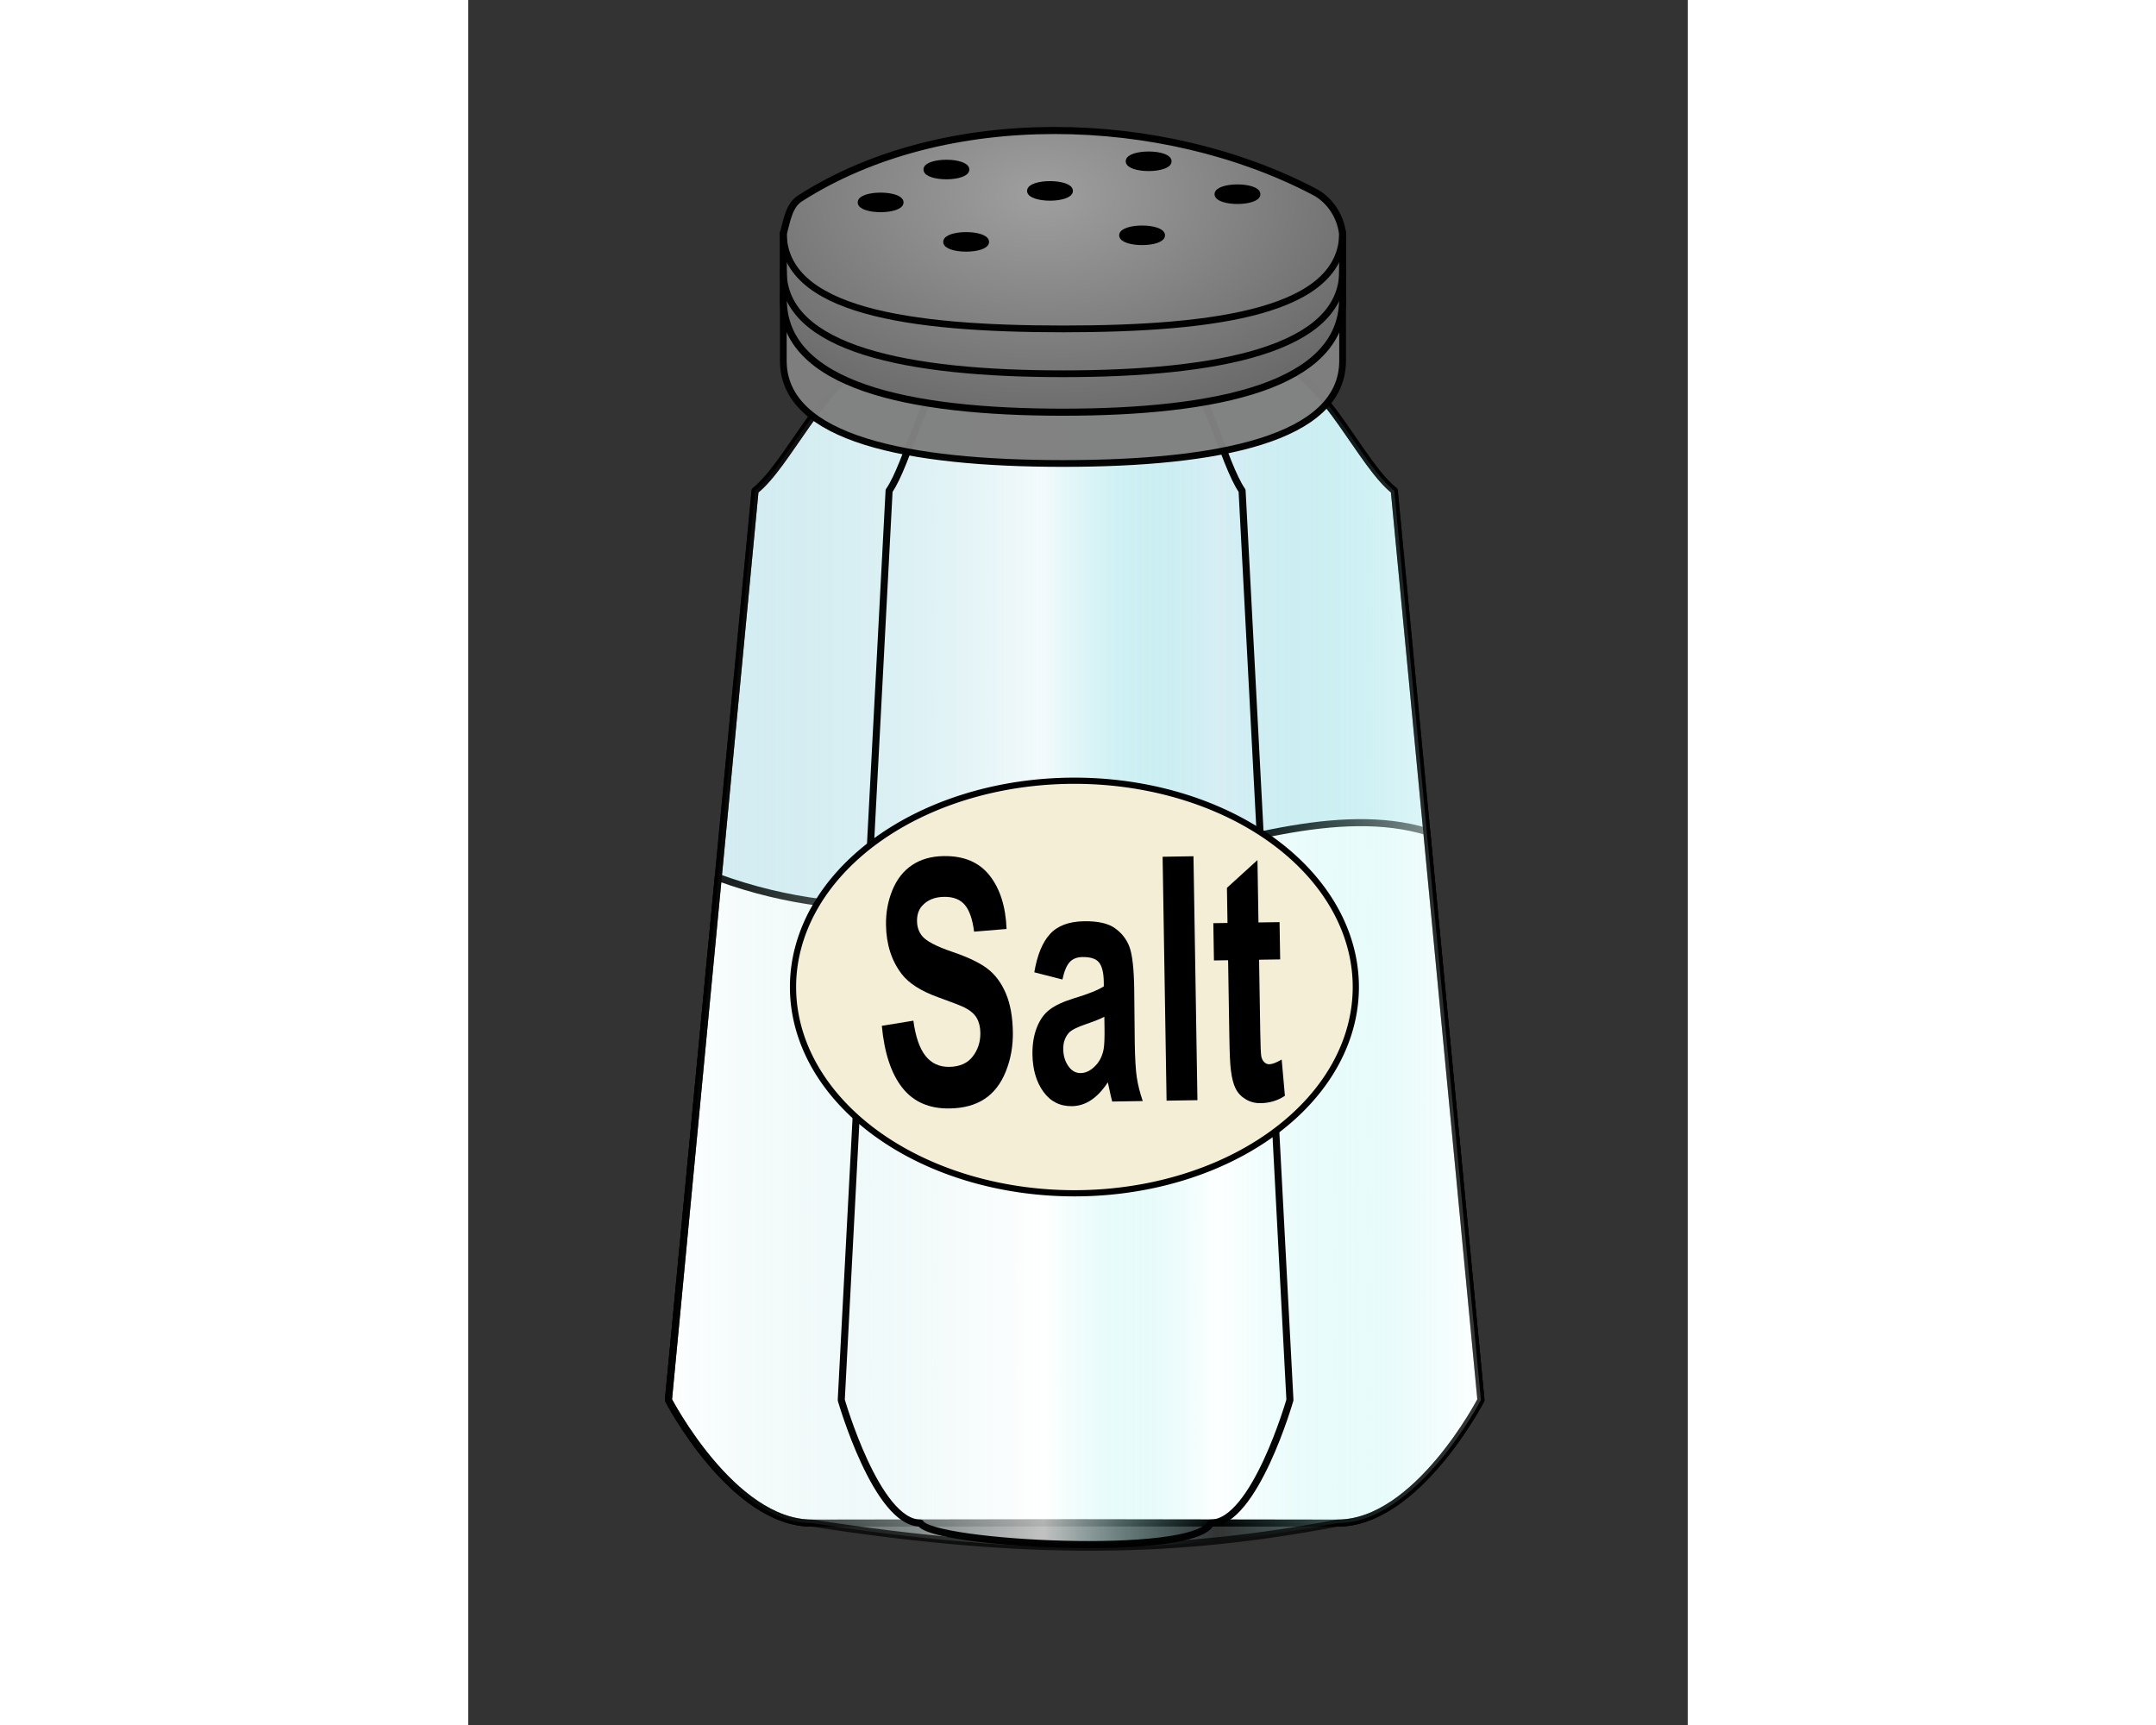 <?xml version="1.0" encoding="UTF-8"?>
<svg width="100mm" height="80mm"  enable-background="new -16.872 -25.202 153.6 270.721" viewBox="-16.872 -25.202 744.094 1052.362" xmlns="http://www.w3.org/2000/svg">
 <rect x="-16.872" y="-25.202" width="744.094" height="1052.362" fill="#333333" stroke="none"/>
 <defs>
  <linearGradient id="b" x1="72.23" x2="328.22" gradientUnits="userSpaceOnUse">
   <stop stop-color="#b2e0e0" stop-opacity="0" offset="0"/>
   <stop stop-color="#fff" offset=".462"/>
   <stop stop-color="#7beae6" stop-opacity="0" offset=".674"/>
   <stop stop-color="#fff" offset="1"/>
  </linearGradient>
  <radialGradient id="a" cx="189.44" cy="-381.17" r="88.38" gradientTransform="matrix(1.51 .013 -.008 .939 -99.587 -2.312)" gradientUnits="userSpaceOnUse">
   <stop stop-color="#9f9f9f" offset="0"/>
   <stop stop-color="#626262" offset="1"/>
  </radialGradient>
 </defs>
 <g transform="translate(0 781.64)" stroke="#000">
  <g transform="matrix(1.955 0 0 1.955 -38.285 11.559)">
   <path d="m136.81-306.09c-15.318 6.672-25.988 32.382-36.337 40.594l-27.036 283.75s19.962 38.443 44.732 38.406l81.107-0.125h1.891l81.107 0.125c24.77 0.037 44.732-38.406 44.732-38.406l-27.036-283.75c-10.35-8.211-20.982-33.922-36.3-40.594z" fill="#d7eef4" stroke="#000" stroke-linecap="round" stroke-linejoin="round" stroke-width="2.2"/>
   <path d="m88.976-144.8-15.536 163.06s19.962 38.443 44.732 38.406l81.107-0.125h1.891l81.107 0.125c24.77 0.037 44.732-38.406 44.732-38.406l-16.902-177.39c-54.714-16.337-134.31 46.082-221.13 14.339z" fill="#fff" opacity=".98" stroke="#000" stroke-linecap="round" stroke-linejoin="round" stroke-width="2.2"/>
   <path d="m136.81-306.09c-15.318 6.672-25.988 32.382-36.337 40.594l-27.036 283.75s19.962 38.443 44.732 38.406c68.754 10.702 114.84 9.359 164.1 0 24.77 0.037 44.732-38.406 44.732-38.406l-27.036-283.75c-10.35-8.211-20.982-33.922-36.3-40.594z" fill="url(#b)" opacity=".7" stroke="#000" stroke-linecap="round" stroke-linejoin="round" stroke-width="2.2"/>
   <path d="m162.37-306.09c-8.459 6.672-14.351 32.382-20.067 40.594l-14.93 283.75s11.024 38.443 24.702 38.406c3.517 6.585 85.584 11.034 90.623 0 13.678 0.037 24.702-38.406 24.702-38.406l-14.93-283.75c-5.715-8.211-11.587-33.922-20.046-40.594z" fill="none" opacity=".98" stroke="#000" stroke-linecap="round" stroke-linejoin="round" stroke-width="2.2"/>
   <path d="m283.84-324.74v18.684c0 24.413-38.926 32.066-87.277 32.066s-87.277-7.653-87.277-32.066v-18.684c0-24.413 38.926-44.066 87.277-44.066s87.277 19.653 87.277 44.066z" fill="#808080" opacity=".98" stroke="#000" stroke-linecap="round" stroke-linejoin="round" stroke-width="2.106"/>
   <path d="m283.84-345.7v20.51c0 26.798-38.926 35.199-87.277 35.199s-87.277-8.401-87.277-35.199v-20.51c1.181-4.372 1.812-8.829 5.238-11.023 45.072-28.882 113.2-26.918 160.58-2.01 4.629 2.433 8.013 7.375 8.733 13.034z" fill="url(#a)" stroke="#000" stroke-linecap="round" stroke-linejoin="round" stroke-width="2.207"/>
   <path d="m283.84-334.05c0 24.413-38.926 32.066-87.277 32.066s-87.277-7.653-87.277-32.066" fill="none" opacity=".98" stroke="#000" stroke-linecap="round" stroke-linejoin="round" stroke-width="2.106"/>
   <path d="m283.84-346.05c0 24.413-38.926 30.066-87.277 30.066s-87.277-5.653-87.277-30.066" fill="none" opacity=".98" stroke="#000" stroke-linecap="round" stroke-linejoin="round" stroke-width="2.106"/>
   <path transform="translate(226.39 -777.59)" d="m-27.714 418.54c0 1.134-2.757 2.053-6.159 2.053s-6.159-0.919-6.159-2.053 2.757-2.053 6.159-2.053 6.159 0.919 6.159 2.053z" stroke="#000" stroke-linecap="round" stroke-linejoin="round" stroke-width="2"/>
   <path transform="translate(194.06 -784.26)" d="m-27.714 418.54c0 1.134-2.757 2.053-6.159 2.053s-6.159-0.919-6.159-2.053 2.757-2.053 6.159-2.053 6.159 0.919 6.159 2.053z" stroke="#000" stroke-linecap="round" stroke-linejoin="round" stroke-width="2"/>
   <path transform="translate(173.53 -774)" d="m-27.714 418.54c0 1.134-2.757 2.053-6.159 2.053s-6.159-0.919-6.159-2.053 2.757-2.053 6.159-2.053 6.159 0.919 6.159 2.053z" stroke="#000" stroke-linecap="round" stroke-linejoin="round" stroke-width="2"/>
   <path transform="translate(257.18 -786.83)" d="m-27.714 418.54c0 1.134-2.757 2.053-6.159 2.053s-6.159-0.919-6.159-2.053 2.757-2.053 6.159-2.053 6.159 0.919 6.159 2.053z" stroke="#000" stroke-linecap="round" stroke-linejoin="round" stroke-width="2"/>
   <path transform="translate(284.9 -776.56)" d="m-27.714 418.54c0 1.134-2.757 2.053-6.159 2.053s-6.159-0.919-6.159-2.053 2.757-2.053 6.159-2.053 6.159 0.919 6.159 2.053z" stroke="#000" stroke-linecap="round" stroke-linejoin="round" stroke-width="2"/>
   <path transform="translate(200.22 -761.68)" d="m-27.714 418.54c0 1.134-2.757 2.053-6.159 2.053s-6.159-0.919-6.159-2.053 2.757-2.053 6.159-2.053 6.159 0.919 6.159 2.053z" stroke="#000" stroke-linecap="round" stroke-linejoin="round" stroke-width="2"/>
   <path transform="translate(255.13 -763.73)" d="m-27.714 418.54c0 1.134-2.757 2.053-6.159 2.053s-6.159-0.919-6.159-2.053 2.757-2.053 6.159-2.053 6.159 0.919 6.159 2.053z" stroke="#000" stroke-linecap="round" stroke-linejoin="round" stroke-width="2"/>
   <path d="m200.14-174.99a87.821 64.37 0 0 1 87.821 64.37 87.821 64.37 0 0 1 -87.821 64.37 87.821 64.37 0 0 1 -87.821 -64.37 87.821 64.37 0 0 1 87.821 -64.37" fill="#f4eed7" stroke="#000" stroke-linecap="round" stroke-linejoin="round" stroke-width="1.932"/>
   <g transform="matrix(.812 -.013 .02 1.23 0 0)" font-family="Arial" font-size="86.45" font-weight="bold" letter-spacing="0" stroke="none" text-anchor="middle" word-spacing="0">
    <path d="m174.38-78.24 12.157-1.182c0.732 4.08 2.216 7.077 4.453 8.991s5.255 2.87 9.055 2.87c4.024 9e-6 7.056-0.851 9.097-2.554s3.06-3.693 3.06-5.973c-4e-5 -1.463-0.429-2.709-1.288-3.736s-2.357-1.921-4.496-2.68c-1.463-0.507-4.798-1.407-10.004-2.702-6.698-1.66-11.397-3.701-14.099-6.121-3.799-3.405-5.699-7.556-5.699-12.453-1e-5 -3.152 0.893-6.1 2.68-8.843s4.362-4.833 7.725-6.269 7.422-2.153 12.178-2.153c7.767 7e-5 13.613 1.703 17.539 5.108s5.987 7.95 6.184 13.634l-12.495 0.549c-0.535-3.18-1.681-5.466-3.44-6.859s-4.397-2.089-7.915-2.09c-3.63 5e-5 -6.473 0.746-8.527 2.237-1.323 0.957-1.984 2.237-1.984 3.841-2e-5 1.463 0.619 2.716 1.857 3.757 1.576 1.323 5.403 2.702 11.482 4.137s10.574 2.92 13.487 4.453 5.192 3.63 6.838 6.29 2.469 5.945 2.469 9.857c-6e-5 3.546-0.985 6.867-2.955 9.962s-4.756 5.396-8.358 6.902-8.091 2.258-13.466 2.258c-7.823-1e-6 -13.831-1.808-18.024-5.424s-6.698-8.886-7.514-15.808z"/>
    <path d="m244.07-89.257-10.764-1.942c1.21-4.334 3.292-7.542 6.247-9.624s7.345-3.124 13.17-3.124c5.29 5e-5 9.23 0.626 11.819 1.878s4.411 2.842 5.466 4.77 1.583 5.466 1.583 10.616l-0.127 13.846c-4e-5 3.94 0.19 6.845 0.57 8.717s1.09 3.877 2.132 6.015h-11.735c-0.31-0.788-0.689-1.956-1.14-3.504-0.197-0.704-0.338-1.168-0.422-1.393-2.026 1.97-4.193 3.447-6.501 4.432s-4.77 1.477-7.387 1.477c-4.615-1e-6 -8.252-1.252-10.912-3.757s-3.989-5.67-3.989-9.498c0-2.533 0.605-4.791 1.815-6.775s2.906-3.504 5.087-4.559 5.326-1.977 9.434-2.765c5.544-1.041 9.385-2.012 11.524-2.913v-1.182c-3e-5 -2.279-0.563-3.905-1.688-4.875s-3.25-1.456-6.374-1.456c-2.111 3.7e-5 -3.757 0.415-4.939 1.245s-2.139 2.287-2.87 4.369zm15.872 9.624c-1.52 0.507-3.926 1.112-7.218 1.815s-5.445 1.393-6.458 2.068c-1.548 1.097-2.322 2.49-2.322 4.179-2e-5 1.66 0.619 3.096 1.857 4.306s2.814 1.815 4.728 1.815c2.139 7e-6 4.179-0.704 6.121-2.111 1.435-1.069 2.378-2.378 2.828-3.926 0.31-1.013 0.464-2.941 0.464-5.783z"/>
    <path d="m283.33-58.105v-61.883h11.862v61.883z"/>
    <path d="m327.86-102.93v9.456h-8.105v18.067c-1e-5 3.658 0.077 5.79 0.232 6.395s0.507 1.105 1.055 1.498 1.217 0.591 2.005 0.591c1.097 9e-6 2.688-0.38 4.77-1.14l1.013 9.202c-2.758 1.182-5.881 1.773-9.371 1.773-2.139-1e-6 -4.066-0.359-5.783-1.076s-2.976-1.646-3.778-2.786-1.358-2.68-1.667-4.622c-0.253-1.379-0.38-4.165-0.38-8.358v-19.544h-5.445v-9.456h5.445v-8.907l11.904-6.923v15.829z"/>
   </g>
  </g>
 </g>
</svg>
